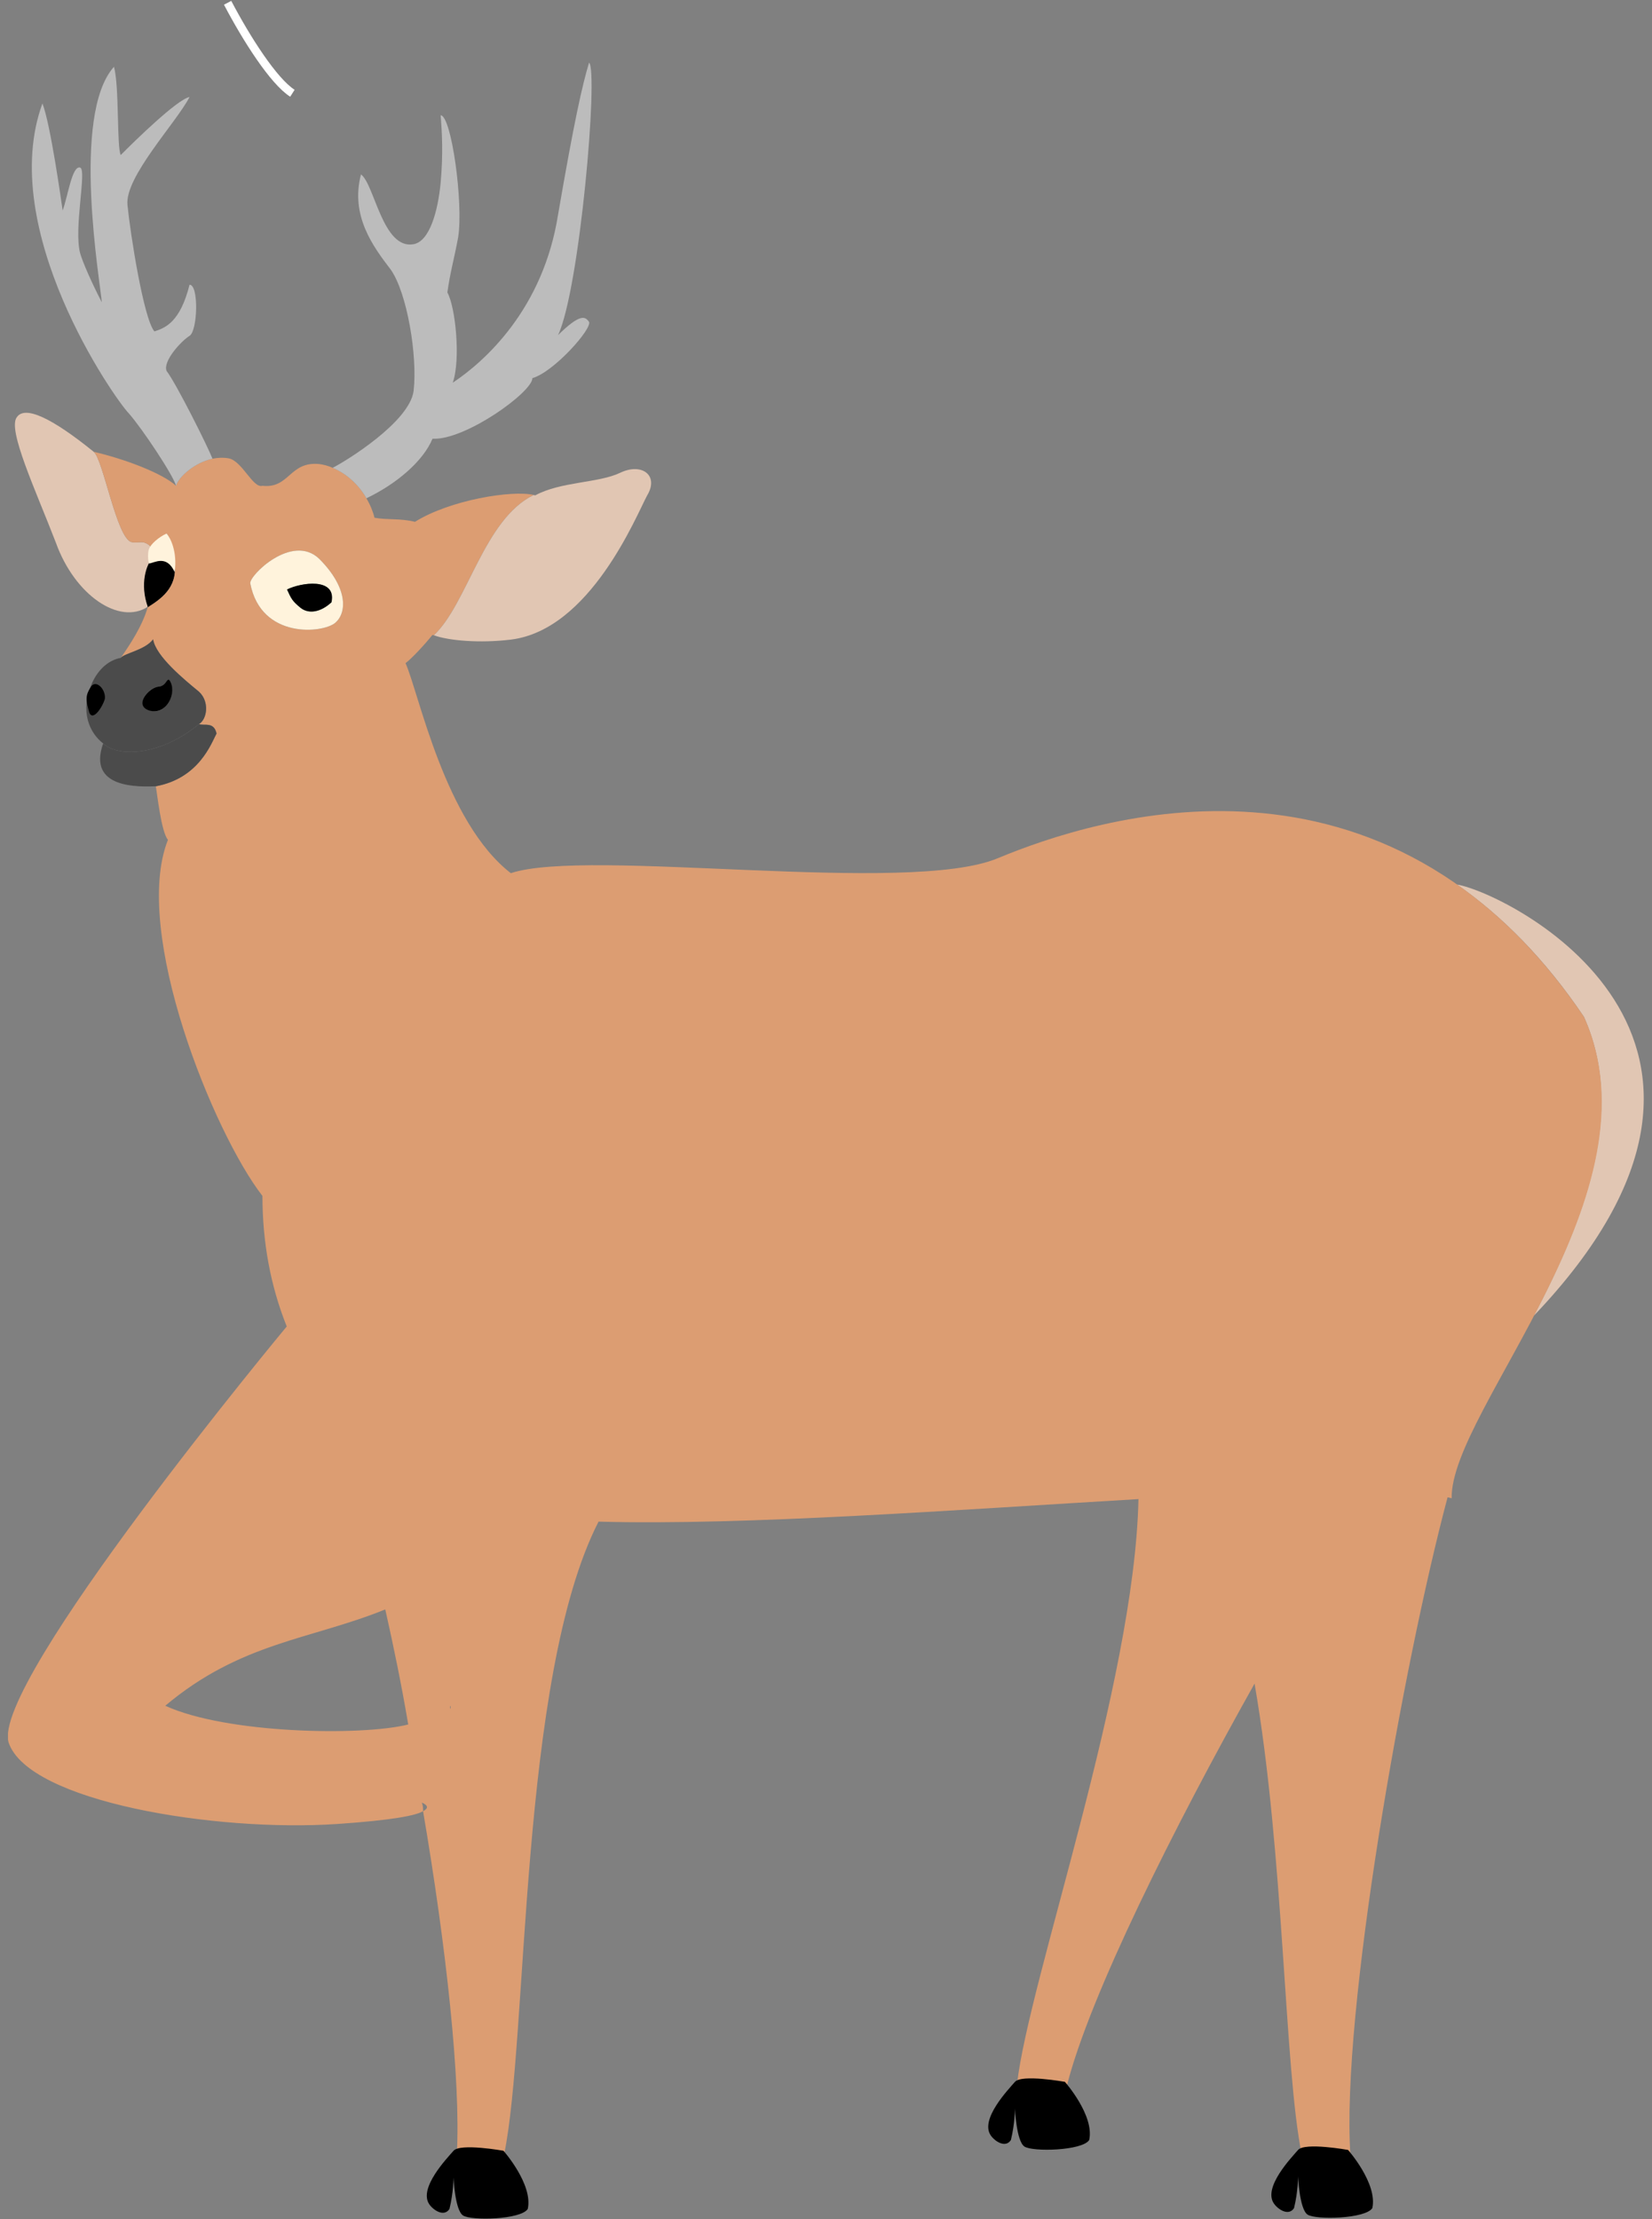 <svg width="134" height="180" viewBox="0 0 134 180" fill="none" xmlns="http://www.w3.org/2000/svg">
<rect x="0" y="0" width="134" height="180" fill="#808080" stroke="none"/>
<g id="Frame" clip-path="url(#clip0_120_4935)">
<g id="Group">
<g id="Group_2">
<path id="Vector" fill-rule="evenodd" clip-rule="evenodd" d="M11.873 49.234C11.873 49.23 11.982 49.226 11.982 49.22C11.544 48.106 11.653 47.103 11.763 46.344C11.982 45.816 12.201 45.404 12.42 45.159C12.967 45.108 13.515 44.866 14.062 45.213C14.062 45.397 14.062 45.585 14.172 45.776C14.391 47.72 12.967 48.64 11.982 49.263C11.873 49.253 11.873 49.244 11.873 49.234Z" fill="black"/>
<path id="Vector_2" fill-rule="evenodd" clip-rule="evenodd" d="M11.981 49.221C9.682 50.722 6.069 48.289 4.536 44.026C2.894 39.763 0.595 34.863 1.361 33.847C2.018 32.862 4.208 33.899 7.602 36.647C8.368 37.25 9.463 43.672 10.668 43.969C11.324 44.122 11.653 43.657 12.419 44.534C12.31 44.734 12.31 44.933 12.419 45.16C11.872 45.765 11.324 47.333 11.981 49.221Z" fill="#E1C6B3"/>
<path id="Vector_3" fill-rule="evenodd" clip-rule="evenodd" d="M118.186 71.746C122.346 72.471 145.886 84.188 124.426 106.713C128.368 99.138 131.981 90.298 128.478 82.477C125.302 77.755 121.799 74.271 118.186 71.746Z" fill="#E1C6B3"/>
<path id="Vector_4" fill-rule="evenodd" clip-rule="evenodd" d="M34.317 146.91C33.77 147.246 31.908 147.642 27.31 147.95C17.456 148.61 2.346 146.139 0.704 141.357C-0.829 136.576 23.259 107.592 23.259 107.592C21.945 104.319 21.288 100.762 21.288 97.004C17.346 91.948 10.668 75.56 13.624 68.119C13.076 67.494 12.748 64.359 12.638 63.778C16.142 63.126 17.127 60.32 17.565 59.498C17.346 58.509 16.58 58.89 16.142 58.735C16.799 58.343 17.018 56.917 16.142 56.107C14.938 55.114 12.638 53.237 12.419 51.858C11.762 52.729 10.12 52.974 9.792 53.363C10.558 52.27 11.543 50.766 11.981 49.263C12.967 48.64 14.39 47.72 14.171 45.776C14.062 45.585 14.062 45.397 14.062 45.213C13.952 44.393 13.843 43.66 13.514 43.278C12.967 43.806 12.529 44.171 12.419 44.534C11.653 43.657 11.324 44.121 10.668 43.969C9.463 43.671 8.368 37.25 7.602 36.647C10.12 37.229 13.186 38.393 14.281 39.404C14.5 38.659 15.813 37.511 17.237 37.206C17.675 37.12 18.113 37.101 18.551 37.178C19.646 37.39 20.521 39.637 21.288 39.404C23.478 39.652 23.478 37.407 25.886 37.639C26.215 37.679 26.653 37.787 26.981 37.946C28.186 38.44 29.171 39.426 29.719 40.416C30.047 40.97 30.266 41.525 30.375 41.996C31.47 42.19 32.456 42.027 33.66 42.327C36.507 40.547 41.543 39.737 43.295 40.147C39.244 42.118 37.93 48.956 35.193 51.528C35.084 51.516 35.084 51.504 35.084 51.491C34.536 52.179 33.441 53.383 32.894 53.79C33.989 56.245 36.069 66.664 41.434 70.826C47.675 68.738 73.733 72.659 80.959 69.603C88.843 66.328 112.383 58.683 128.478 82.478C134.938 96.711 117.638 114.322 117.748 121.528C117.638 121.5 117.529 121.473 117.419 121.448C113.806 134.994 108.77 163.378 109.536 174.772C108.879 174.952 106.799 175.43 105.594 174.798C105.594 174.79 105.594 174.781 105.594 174.772C104.171 167.909 104.171 150.412 101.762 136.561C95.193 148.275 88.405 161.84 86.543 169.158C85.777 169.112 83.806 169.313 82.492 169.055C83.478 160.488 92.018 136.65 92.346 121.596C77.784 122.451 60.376 123.755 48.551 123.423C42.091 136.036 42.857 165.373 40.886 174.772C39.792 175.442 37.711 174.954 37.054 174.772C37.383 168.702 36.178 157.81 34.317 146.91C35.084 146.522 34.208 146.215 34.208 146.215C34.317 146.446 34.317 146.678 34.317 146.91ZM36.507 138.623C36.616 138.449 36.507 138.357 36.507 138.357V138.623ZM20.302 47.325C21.178 51.872 26.215 51.37 27.2 50.512C28.186 49.656 28.186 47.618 25.886 45.322C23.697 43.232 20.193 46.692 20.302 47.325ZM31.251 130.544C25.23 132.99 19.536 133.2 13.405 138.357C18.332 140.623 29.281 140.834 33.113 139.879C32.565 136.626 31.908 133.47 31.251 130.544Z" fill="#DC9D72"/>
<path id="Vector_5" fill-rule="evenodd" clip-rule="evenodd" d="M43.295 40.148C43.295 40.16 43.405 40.172 43.405 40.185C45.485 39.051 48.551 39.192 50.303 38.349C52.055 37.507 53.478 38.554 52.493 40.185C51.617 41.815 47.894 51.087 41.434 51.881C38.916 52.187 36.398 51.968 35.193 51.529C37.931 48.957 39.245 42.118 43.295 40.148Z" fill="#E1C6B3"/>
<path id="Vector_6" fill-rule="evenodd" clip-rule="evenodd" d="M20.302 47.324C20.193 46.691 23.697 43.231 25.886 45.322C28.186 47.618 28.186 49.655 27.2 50.511C26.215 51.369 21.178 51.871 20.302 47.324ZM23.368 47.814C23.587 48.544 23.697 48.752 24.353 49.291C25.01 49.83 25.996 49.669 26.872 48.853C27.31 46.803 24.353 47.26 23.368 47.814Z" fill="#FFF3DC"/>
<path id="Vector_7" fill-rule="evenodd" clip-rule="evenodd" d="M12.638 63.777C11.324 63.818 7.054 64.012 8.368 60.304C9.463 61.363 12.857 61.43 16.142 58.734C16.58 58.89 17.346 58.509 17.565 59.498C17.127 60.32 16.142 63.126 12.638 63.777Z" fill="#4B4B4B"/>
<path id="Vector_8" fill-rule="evenodd" clip-rule="evenodd" d="M8.368 60.304C6.835 59.085 6.725 57.14 7.382 55.613C7.82 54.472 8.696 53.563 9.791 53.363C10.119 52.973 11.762 52.729 12.419 51.857C12.638 53.237 14.937 55.114 16.141 56.107C17.017 56.917 16.798 58.342 16.141 58.734C12.857 61.43 9.462 61.363 8.368 60.304ZM13.732 55.184C13.514 54.903 13.623 55.641 12.857 55.691C12.09 55.739 10.776 57.207 12.2 57.631C13.514 58.054 14.389 56.144 13.732 55.184Z" fill="#4B4B4B"/>
<path id="Vector_9" fill-rule="evenodd" clip-rule="evenodd" d="M14.28 39.405C14.061 38.559 11.543 34.773 10.448 33.529C9.244 32.285 -0.282 18.6 3.441 8.391C4.098 10.052 4.974 16.358 5.083 17.073C5.521 15.869 5.85 13.387 6.507 13.595C7.054 13.803 5.959 18.564 6.507 20.565C6.726 21.299 7.382 22.819 8.258 24.524C8.149 22.983 5.74 9.325 9.244 5.418C9.682 6.953 9.463 11.884 9.791 12.578C10.886 11.472 14.39 8.041 15.375 7.87C14.28 9.973 10.12 14.35 10.339 16.614C10.558 18.878 11.652 25.893 12.528 26.883C13.404 26.589 14.609 26.15 15.375 23.093C16.142 23.1 16.032 26.84 15.375 27.242C14.718 27.645 13.185 29.296 13.514 30.092C14.28 31.082 16.799 36.104 17.236 37.207C15.813 37.512 14.499 38.66 14.28 39.405ZM26.981 37.947C28.076 37.396 33.222 34.225 33.55 31.708C33.879 28.808 33.003 23.713 31.689 21.86C30.266 20.006 28.404 17.5 29.28 14.149C30.375 14.923 31.032 20.261 33.55 19.808C34.864 19.562 35.521 17.103 35.74 14.848C35.959 12.466 35.85 10.661 35.74 9.35C36.616 9.355 37.601 16.484 37.163 19.246C36.835 21.03 36.507 22.105 36.288 23.723C36.944 24.89 37.383 29.147 36.725 31.042C39.353 29.294 44.061 25.046 45.266 17.414C46.58 9.783 47.236 6.878 47.784 5.078C48.55 5.838 47.017 23.499 45.266 27.18C47.017 25.463 47.455 25.623 47.784 26.117C48.003 26.702 44.937 30.162 43.185 30.672C43.185 31.807 37.711 35.738 35.083 35.585C34.317 37.429 32.127 39.272 29.718 40.417C29.171 39.427 28.185 38.441 26.981 37.947Z" fill="#BCBCBC"/>
<g id="Group_3">
<path id="Vector_10" d="M13.752 55.184C13.533 54.904 13.533 55.642 12.876 55.691C12.11 55.74 10.796 57.208 12.11 57.632C13.533 58.056 14.409 56.145 13.752 55.184Z" fill="black"/>
</g>
<g id="Group_4">
<path id="Vector_11" d="M7.188 57.597C6.859 56.487 7.078 56.198 7.407 55.658C7.845 55.119 8.611 55.969 8.502 56.703C8.283 57.437 7.407 58.706 7.188 57.597Z" fill="black"/>
</g>
<g id="Group_5">
<path id="Vector_12" d="M23.277 47.813C24.372 47.26 27.328 46.803 26.89 48.852C26.015 49.669 25.029 49.83 24.372 49.291C23.715 48.752 23.606 48.544 23.277 47.813Z" fill="black"/>
</g>
<g id="Group_6">
<path id="Vector_13" d="M18.463 0.227C19.996 3.148 22.186 6.585 23.718 7.564" stroke="white" stroke-width="0.667" stroke-miterlimit="1.5" stroke-linejoin="round"/>
</g>
<g id="Group_7">
<path id="Vector_14" d="M82.327 168.864C81.779 169.496 79.48 171.892 80.356 173.198C80.684 173.686 81.56 174.266 81.998 173.582C82.327 172.24 82.327 171.029 82.327 171.029C82.327 171.029 82.436 173.664 83.093 174.11C83.75 174.556 87.801 174.456 88.349 173.582C88.787 171.583 86.378 168.864 86.378 168.864C86.378 168.864 82.874 168.234 82.327 168.864Z" fill="black"/>
</g>
<g id="Group_8">
<path id="Vector_15" d="M36.787 174.454C36.239 175.086 33.94 177.482 34.816 178.788C35.144 179.276 36.02 179.856 36.458 179.172C36.787 177.83 36.787 176.619 36.787 176.619C36.787 176.619 36.896 179.254 37.553 179.7C38.21 180.145 42.261 180.046 42.809 179.172C43.247 177.173 40.838 174.454 40.838 174.454C40.838 174.454 37.334 173.823 36.787 174.454Z" fill="black"/>
</g>
<g id="Group_9">
<path id="Vector_16" d="M105.293 174.386C104.745 175.018 102.446 177.413 103.322 178.719C103.65 179.208 104.526 179.788 104.964 179.104C105.293 177.761 105.293 176.55 105.293 176.55C105.293 176.55 105.402 179.186 106.059 179.631C106.716 180.077 110.767 179.977 111.315 179.104C111.752 177.104 109.344 174.386 109.344 174.386C109.344 174.386 105.84 173.755 105.293 174.386Z" fill="black"/>
</g>
<path id="Vector_17" fill-rule="evenodd" clip-rule="evenodd" d="M14.171 46.41C13.514 44.96 12.529 45.658 12.091 45.709C11.981 45.483 11.981 44.729 12.091 44.529C12.2 44.165 12.857 43.569 13.514 43.277C13.843 43.66 14.39 44.751 14.171 46.41Z" fill="#FFF3DC"/>
</g>
</g>
</g>
<defs>
<clipPath id="clip0_120_4935">
<rect width="132.701" height="180" fill="white" transform="translate(0.649)"/>
</clipPath>
</defs>
</svg>
